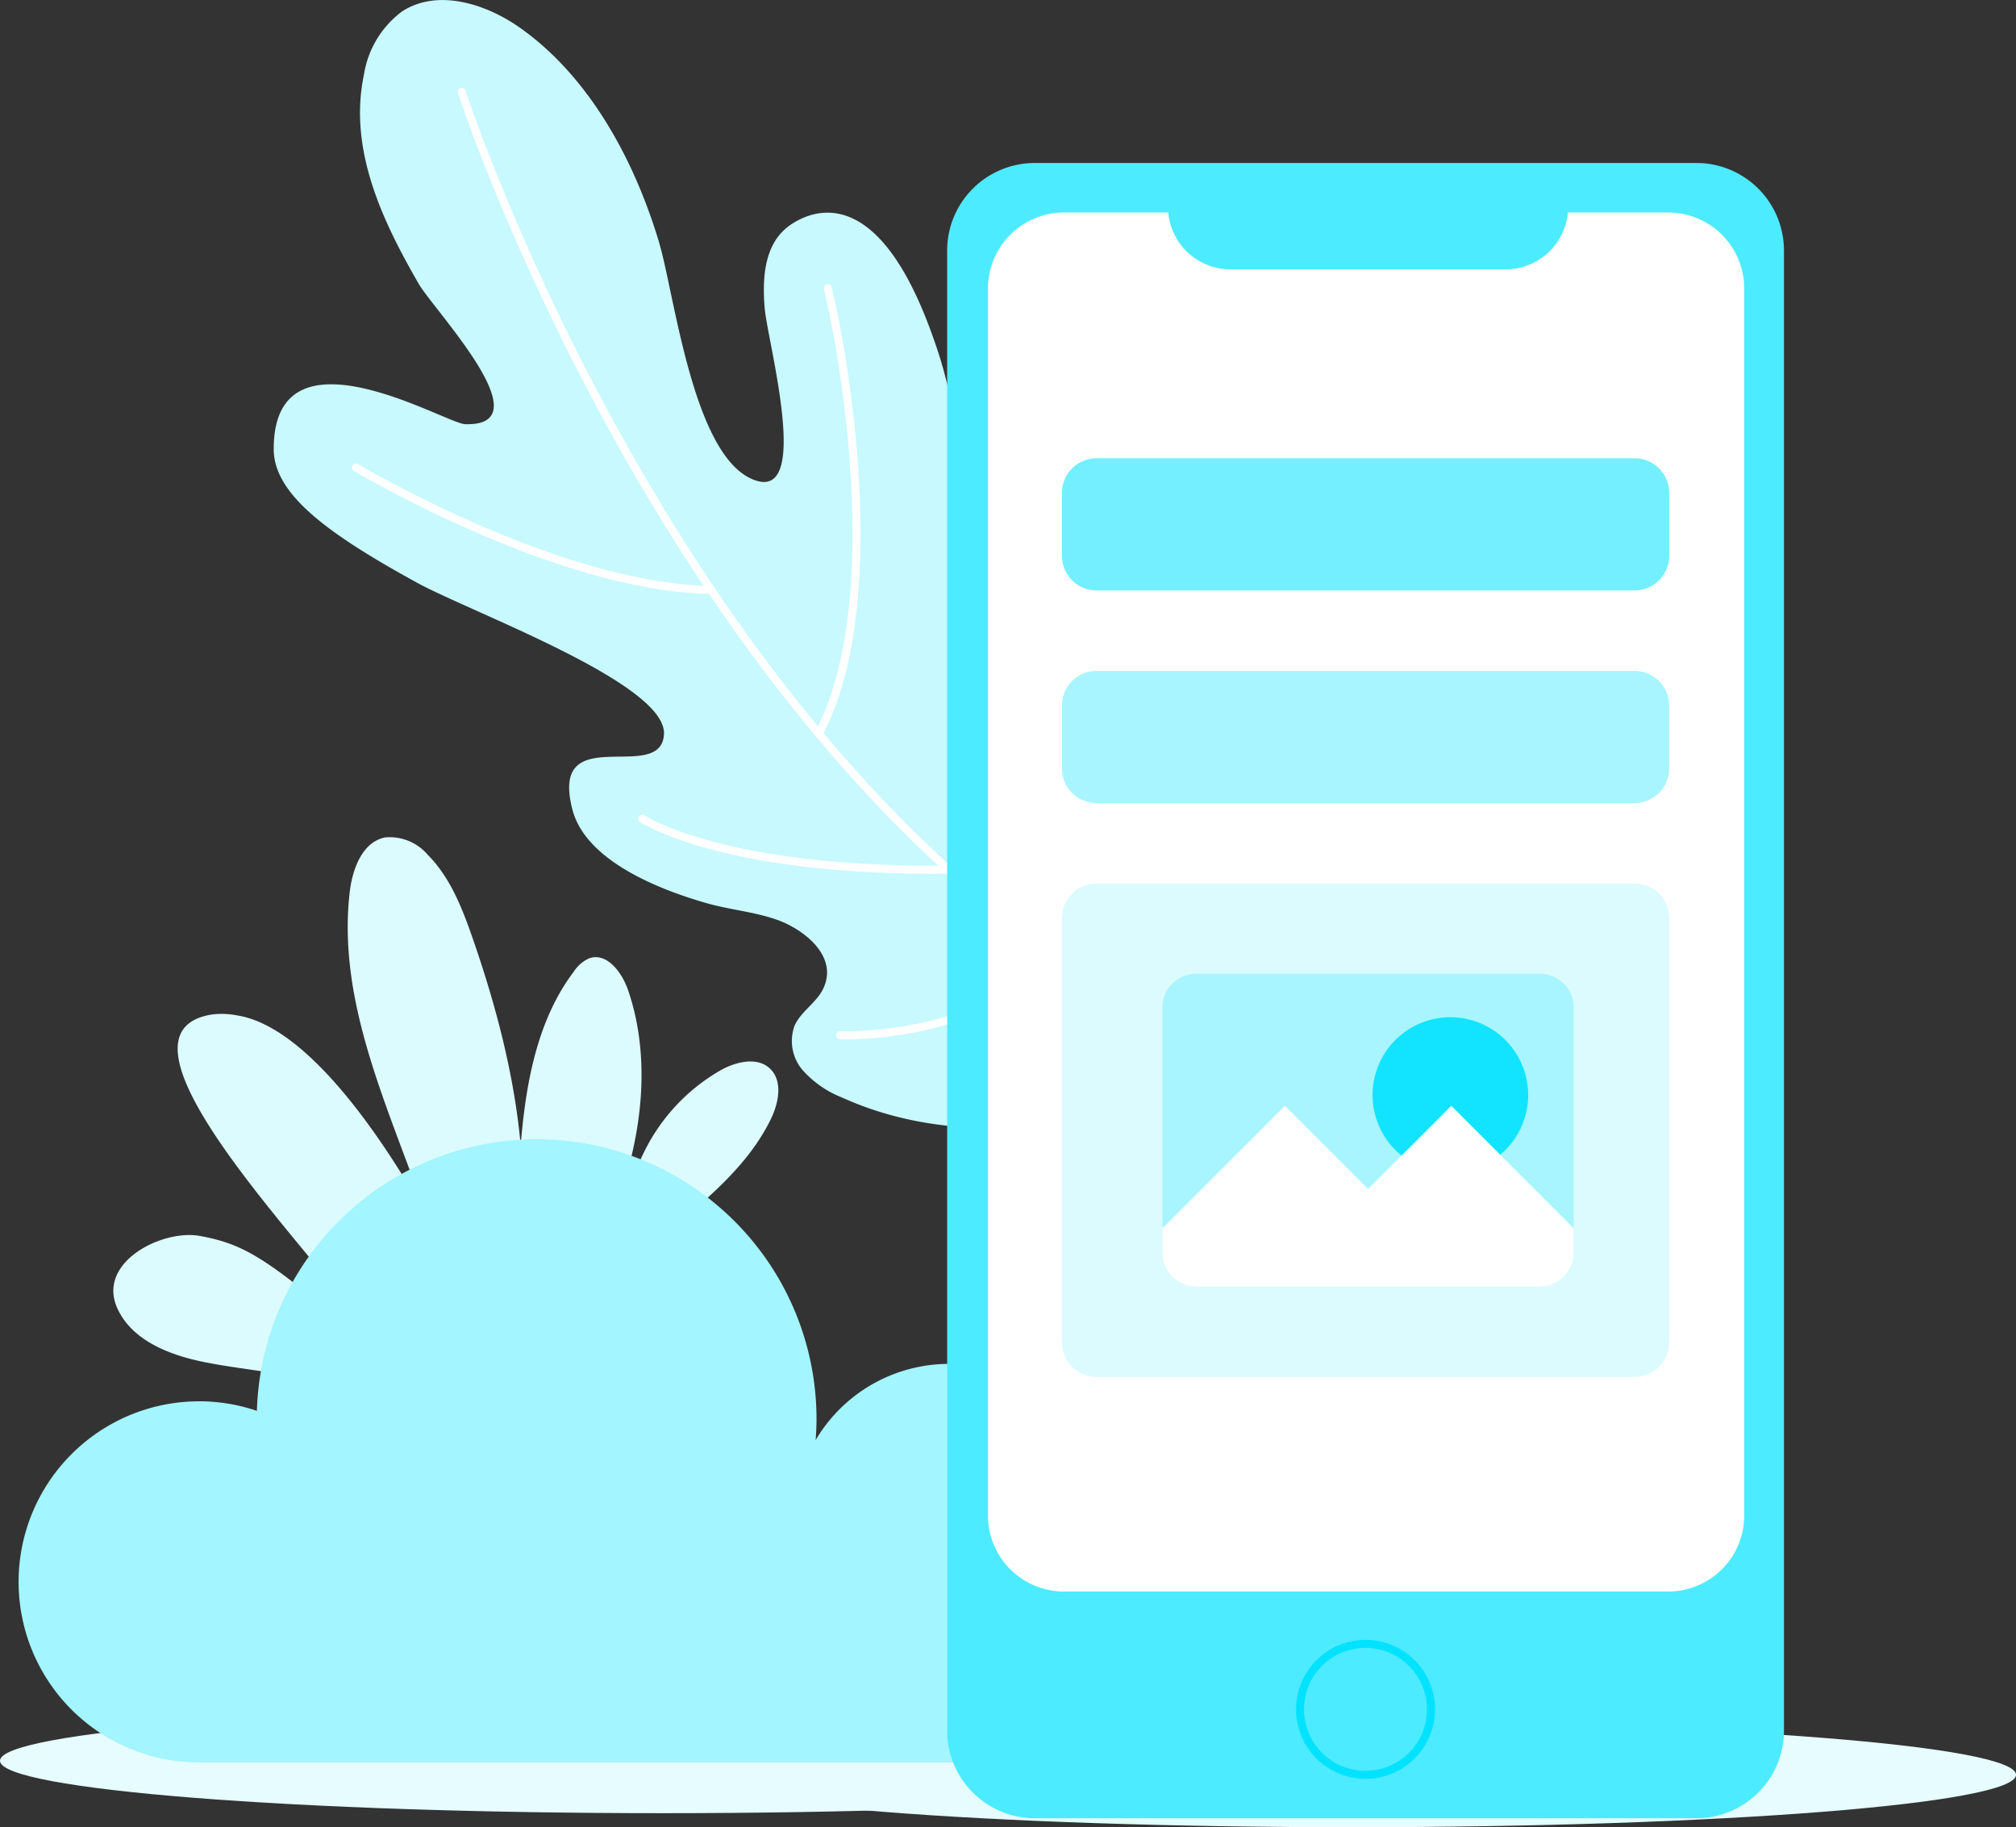 <svg xmlns="http://www.w3.org/2000/svg" width="183.839" height="166.652" viewBox="0 0 183.839 166.652"><rect x="0" y="0" width="183.839" height="166.652" fill="#333333" stroke="none"/><defs><style>.a{fill:#e6fcff;}.b{fill:#c7f9ff;}.c{fill:none;stroke:#fff;stroke-linecap:round;stroke-linejoin:round;stroke-width:0.733px;}.d{fill:#dcfbff;}.e{fill:#a3f5ff;}.f{fill:#4debff;}.g{fill:#fff;}.h{fill:#00e2ff;}.i{fill:#a8f5ff;}.j{fill:#73efff;}.k{fill:#12e4ff;}</style></defs><g transform="translate(-4301.807 -6248.373)"><path class="a" d="M4301.807,6408.963c0,2.641,27.073,4.781,60.474,4.781s60.474-2.14,60.474-4.781-27.076-4.778-60.474-4.778S4301.807,6406.323,4301.807,6408.963Z"/><path class="a" d="M4364.7,6410.246c0,2.64,27.074,4.779,60.475,4.779s60.474-2.139,60.474-4.779-27.077-4.78-60.474-4.78S4364.7,6407.606,4364.7,6410.246Z"/><path class="b" d="M4398.981,6321.183c-3.214-4.026-6.528-8.258-7.569-13.3-.967-4.676-2.349-9.8-2.181-14.571a38.647,38.647,0,0,0-2.295-14.054c-4.945-14.136-10.856-11.814-12.941-10.446-2.049,1.346-2.794,3.848-2.451,7.7.275,3.1,4.192,17.259-.77,15.7-5.743-1.805-7.416-16.891-8.887-21.805-2.207-7.35-6.273-14.991-12.66-19.5-3.15-2.22-7.546-3.589-10.771-1.481a8.925,8.925,0,0,0-3.467,5.783c-1.418,6.8,1.688,13.306,5,19.05,1.386,2.4,11.55,13.043,4.214,12.8-1.751-.059-17.478-9.51-17.435,2.3.013,4.156,5.117,7.792,13.044,12.148,4.95,2.719,22.823,9.2,22.543,13.842s-10.5-1.445-8.351,6.856c1.206,4.653,7.837,7.286,12.27,8.549,2.11.6,4.332.778,6.4,1.512,2.451.873,5.616,3.331,4.2,6.285-.621,1.288-2.035,2.071-2.615,3.38a4.083,4.083,0,0,0,.767,4.074,9.426,9.426,0,0,0,3.549,2.46c8.481,3.859,18.456,3.42,27.307.491s16.746-8.147,24.223-13.709"/><path class="c" d="M4343.911,6256.753s15.668,48.214,49.474,75.288"/><path class="c" d="M4334.28,6291.018s18.369,10.986,32.376,11.156"/><path class="c" d="M4377.292,6274.653c1.845,7.658,5.226,29.253-.824,40.628"/><path class="c" d="M4360.38,6323.049s7.283,4.868,27.919,4.644"/><path class="c" d="M4378.421,6342.791s10.735.542,19.4-6.115"/><path class="d" d="M4347.948,6368.94c3.327-11.459.856-23.813-3.071-35.082-.944-2.709-2.027-5.471-4.05-7.506a4.558,4.558,0,0,0-3.906-1.6c-2.109.426-3,2.941-3.235,5.082-1.5,13.5,7.4,25.885,9.652,39.287"/><path class="d" d="M4357.421,6363.185a35.223,35.223,0,0,1,3.175-9.852,17.414,17.414,0,0,1,7.05-7.417c1.359-.718,3.174-1.147,4.324-.128,1.263,1.122.855,3.186.108,4.7-4.088,8.3-14.532,12.014-18.5,20.367"/><path class="d" d="M4352.6,6369.954a72.2,72.2,0,0,0,6.525-15.077c1.431-5.3,1.734-11.034-.053-16.225-.553-1.6-1.925-3.432-3.526-2.879a3.216,3.216,0,0,0-1.4,1.2c-2.981,3.925-4.128,8.937-4.665,13.837s-.554,9.871-1.63,14.681a4.191,4.191,0,0,1-.868,2,1.545,1.545,0,0,1-1.983.31,2.093,2.093,0,0,1-.606-1.055c-.685-2.144-11.313-24.209-20.94-25.758a7.326,7.326,0,0,0-2.357-.083c-12.073,2.007,15.126,27.235,15.332,30.991-9.846-8.435-11.928-9.989-16.409-10.8-3.453-.623-9.466,2.438-7.486,6.66,1.366,2.92,4.783,4.224,7.945,4.855,3.453.689,7,.91,10.4,1.873s6.719,2.814,8.442,5.887"/><path class="e" d="M4319.974,6376.177a16.442,16.442,0,0,1,5.26.873,25.521,25.521,0,0,1,51.031.751c0,.646-.033,1.282-.079,1.915a14.13,14.13,0,0,1,26.3,7.19,13.937,13.937,0,0,1-.383,3.214,10.138,10.138,0,1,1,4.926,19h-87.055a16.471,16.471,0,0,1,0-32.942Z"/><path class="f" d="M7.991,0H68.318a7.99,7.99,0,0,1,7.99,7.99V142.979a7.989,7.989,0,0,1-7.989,7.989H7.989A7.989,7.989,0,0,1,0,142.979V7.991A7.991,7.991,0,0,1,7.991,0Z" transform="translate(4464.486 6414.206) rotate(180)"/><path class="g" d="M6.931,0h55.1a6.931,6.931,0,0,1,6.931,6.931V118.84a6.933,6.933,0,0,1-6.933,6.933H6.931A6.931,6.931,0,0,1,0,118.842V6.931A6.931,6.931,0,0,1,6.931,0Z" transform="translate(4460.862 6393.527) rotate(180)"/><path class="f" d="M5.694,0H30.8A5.695,5.695,0,0,1,36.49,5.695V7.342a0,0,0,0,1,0,0H0a0,0,0,0,1,0,0V5.694A5.694,5.694,0,0,1,5.694,0Z" transform="translate(4444.806 6272.938) rotate(180)"/><path class="h" d="M4426.332,6410.611a6.336,6.336,0,1,1,6.334-6.337A6.342,6.342,0,0,1,4426.332,6410.611Zm0-11.944a5.607,5.607,0,1,0,5.6,5.607A5.613,5.613,0,0,0,4426.332,6398.667Z"/><path class="d" d="M3.155,0H52.216a3.156,3.156,0,0,1,3.156,3.156v38.7a3.153,3.153,0,0,1-3.153,3.153H3.154A3.154,3.154,0,0,1,0,41.853V3.155A3.155,3.155,0,0,1,3.155,0Z" transform="translate(4454.019 6373.959) rotate(180)"/><path class="i" d="M3.155,0H52.216a3.156,3.156,0,0,1,3.156,3.156V8.9a3.154,3.154,0,0,1-3.154,3.154H3.154A3.154,3.154,0,0,1,0,8.9V3.155A3.155,3.155,0,0,1,3.155,0Z" transform="translate(4454.019 6321.616) rotate(180)"/><path class="j" d="M3.156,0H52.218a3.154,3.154,0,0,1,3.154,3.154V8.9a3.154,3.154,0,0,1-3.154,3.154H3.151A3.151,3.151,0,0,1,0,8.9V3.156A3.156,3.156,0,0,1,3.156,0Z" transform="translate(4454.019 6302.224) rotate(180)"/><path class="i" d="M4445.314,6340.269v22.373a3.092,3.092,0,0,1-3.093,3.089H4410.9a3.093,3.093,0,0,1-3.094-3.089v-22.373a3.09,3.09,0,0,1,3.094-3.089h31.323A3.09,3.09,0,0,1,4445.314,6340.269Z"/><path class="k" d="M4441.161,6348.241a7.095,7.095,0,1,1-7.1-7.093A7.1,7.1,0,0,1,4441.161,6348.241Z"/><path class="g" d="M4445.314,6360.4v2.24a3.092,3.092,0,0,1-3.093,3.089H4410.9a3.093,3.093,0,0,1-3.094-3.089v-2.24l11.173-11.171,7.585,7.588,7.586-7.588Z"/></g></svg>